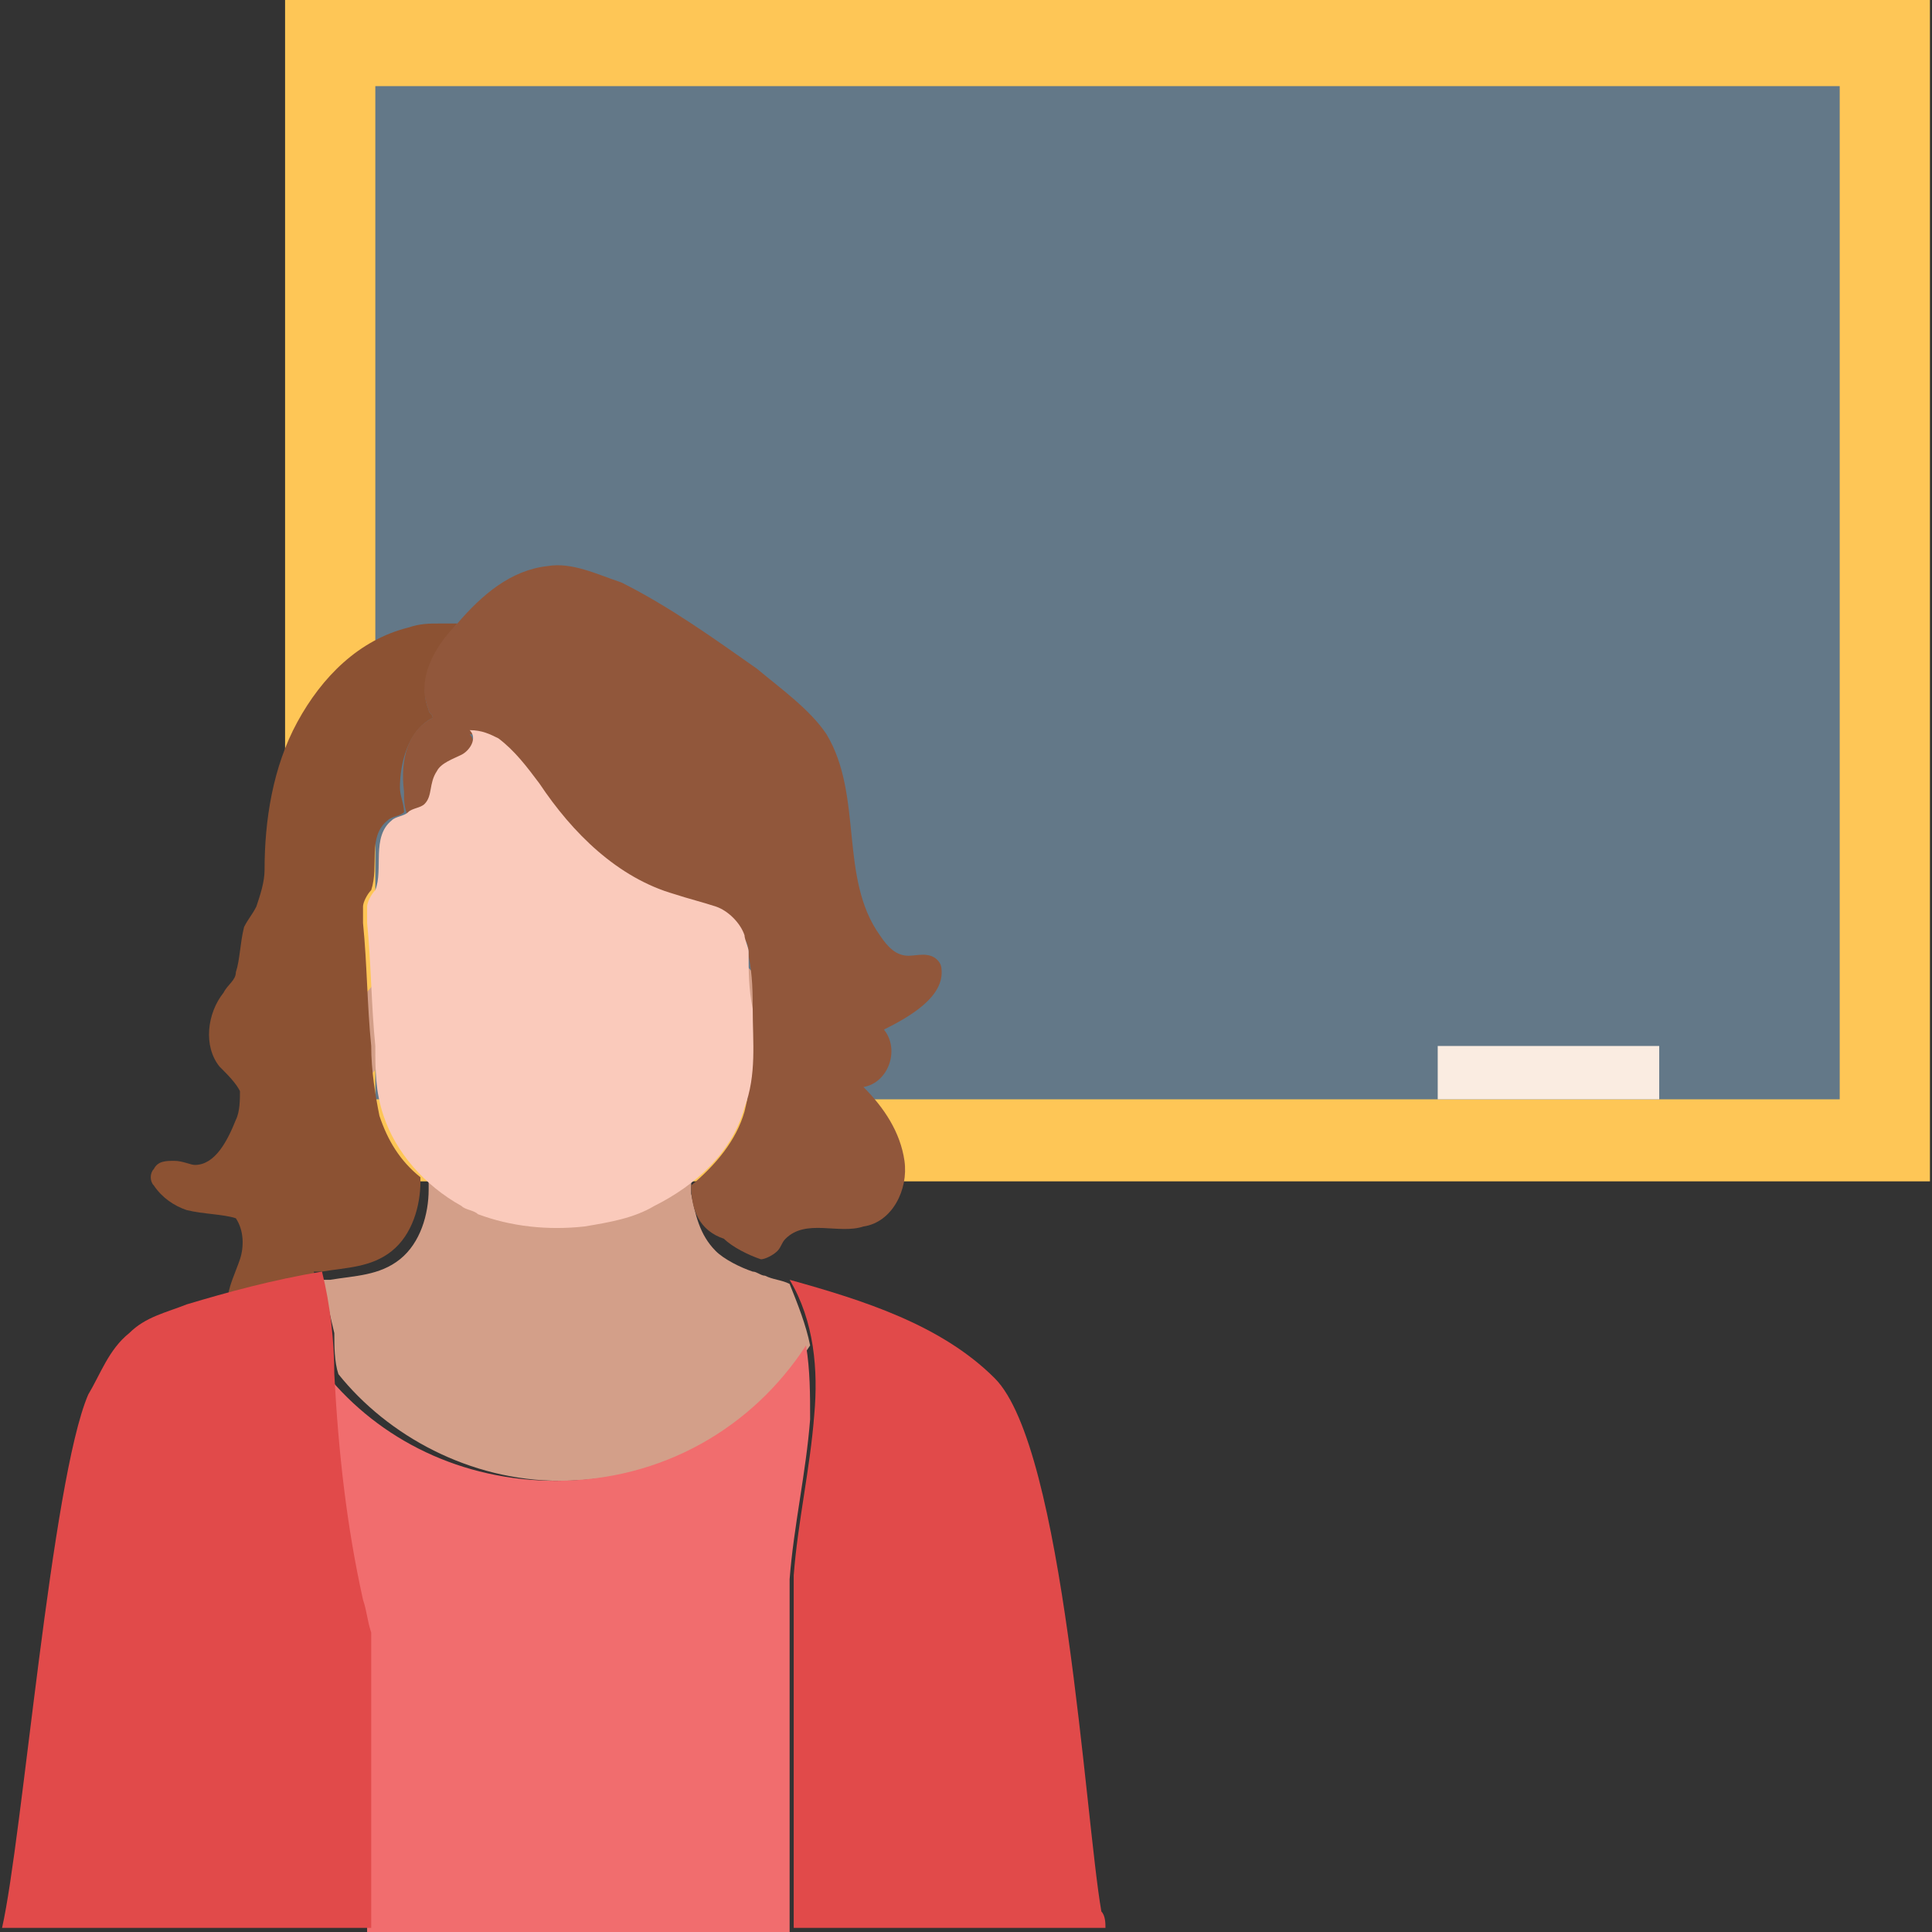 <svg version="1.1" id="Layer_1" xmlns="http://www.w3.org/2000/svg" xmlns:xlink="http://www.w3.org/1999/xlink" viewBox="0 0 502.4 502.4" xml:space="preserve" fill="#000000"><rect x="0" y="0" width="502.4" height="502.4" fill="#333333" stroke="none"/><g id="SVGRepo_bgCarrier" stroke-width="0"></g><g id="SVGRepo_tracerCarrier" stroke-linecap="round" stroke-linejoin="round"></g><g id="SVGRepo_iconCarrier"> <rect x="74.133" style="fill:#FEC656;" width="427.733" height="307.2"></rect> <rect x="97.6" y="22.4" style="fill:#637888;" width="380.8" height="263.467"></rect> <g> <path style="fill:#D39F89;" d="M145.6,385.067c27.733,0,51.2-13.867,65.067-35.2c-1.067-5.333-3.2-10.667-5.333-16 c-2.133-1.067-4.267-1.067-6.4-2.133c-1.067,0-2.133-1.067-3.2-1.067c-3.2-1.067-7.467-3.2-9.6-5.333 c-4.267-4.267-5.333-9.6-6.4-14.933c0-4.267,0-9.6,1.067-14.933c-22.4-2.133-45.867-4.267-68.267-5.333 c-2.133,5.333-1.067,11.733-1.067,18.133v1.067c0,6.4-2.133,13.867-7.467,18.133s-11.733,4.267-18.133,5.333 c-1.067,0-2.133,0-2.133,0c1.067,4.267,2.133,9.6,3.2,13.867c0,3.2,0,7.467,1.067,10.667 C100.8,373.333,122.133,385.067,145.6,385.067z"></path> <path style="fill:#D39F89;" d="M188.267,259.2c0-2.133,0-3.2,1.067-5.333c1.067-2.133,2.133-3.2,4.267-3.2 c3.2,3.2,6.4,6.4,9.6,8.533l1.067,1.067c1.067,1.067,1.067,2.133,1.067,3.2c0,2.133,0,3.2,0,5.333 c-1.067,2.133-2.133,5.333-4.267,6.4c-2.133,1.067-5.333,2.133-7.467,1.067c-2.133,0-3.2-2.133-4.267-3.2 c-1.067-2.133-1.067-5.333-1.067-8.533C188.267,262.4,188.267,261.333,188.267,259.2z"></path> <path style="fill:#D39F89;" d="M84.8,268.8c0,3.2,1.067,5.333,2.133,7.467s4.267,4.267,6.4,4.267c3.2,0,5.333-3.2,6.4-6.4 c1.067-3.2,0-6.4,0-8.533c0-4.267-1.067-7.467-1.067-11.733c-2.133,3.2-5.333,6.4-8.533,9.6l-1.067,1.067v1.067L88,266.667 C85.867,266.667,85.867,267.733,84.8,268.8z"></path> </g> <path style="fill:#8C5233;" d="M40,304c1.067-2.133,3.2-2.133,5.333-2.133s4.267,1.067,5.333,1.067c5.333,0,8.533-6.4,10.667-11.733 c1.067-2.133,1.067-5.333,1.067-7.467c-1.067-2.133-3.2-4.267-5.333-6.4c-4.267-5.333-3.2-13.867,1.067-19.2 c1.067-2.133,3.2-3.2,3.2-5.333c1.067-3.2,1.067-7.467,2.133-11.733c1.067-2.133,2.133-3.2,3.2-5.333c1.067-3.2,2.133-6.4,2.133-9.6 c0-12.8,2.133-26.667,8.533-38.4s16-21.333,28.8-24.533c3.2-1.067,5.333-1.067,8.533-1.067c1.067,0,2.133,0,4.267,0l0,0 c-5.333,6.4-10.667,14.933-7.467,22.4c0,1.067,1.067,1.067,1.067,2.133c-6.4,3.2-8.533,11.733-8.533,18.133 c0,2.133,1.067,4.267,1.067,6.4c-1.067,1.067-3.2,1.067-4.267,2.133c-5.333,4.267-2.133,11.733-4.267,18.133 c-1.067,1.067-2.133,3.2-2.133,4.267c0,1.067,0,3.2,0,4.267c1.067,10.667,1.067,21.333,2.133,32c0,6.4,1.067,12.8,2.133,18.133 c2.133,6.4,5.333,11.733,10.667,16v1.067c0,6.4-2.133,13.867-7.467,18.133c-5.333,4.267-11.733,4.267-18.133,5.333 c-1.067,0-2.133,0-2.133,0c1.067,4.267,2.133,9.6,3.2,13.867c-7.467,2.133-14.933,2.133-22.4-1.067c-1.067-1.067-3.2-1.067-3.2-3.2 c0-1.067,0-2.133,0-2.133c0-3.2,2.133-7.467,3.2-10.667c1.067-3.2,1.067-7.467-1.067-10.667c-3.2-1.067-8.533-1.067-12.8-2.133 c-3.2-1.067-6.4-3.2-8.533-6.4C38.933,307.2,38.933,305.067,40,304z"></path> <path style="fill:#91573B;" d="M179.733,308.267c6.4-5.333,11.733-11.733,13.867-19.2c2.133-8.533,2.133-17.067,2.133-25.6 c0-5.333,0-9.6-1.067-14.933c0-1.067,0-3.2-1.067-4.267c-1.067-3.2-4.267-6.4-7.467-7.467c-3.2-1.067-7.467-2.133-10.667-3.2 c-14.933-4.267-26.667-16-35.2-28.8c-3.2-4.267-6.4-9.6-10.667-11.733c-2.133-1.067-4.267-2.133-7.467-2.133 c2.133,2.133,0,5.333-2.133,6.4c-2.133,1.067-5.333,2.133-6.4,4.267c-2.133,2.133-1.067,6.4-3.2,8.533 c-1.067,1.067-2.133,2.133-4.267,2.133c-1.067-2.133-1.067-4.267-1.067-6.4c-1.067-8.533,1.067-16,7.467-19.2 c0-1.067-1.067-1.067-1.067-2.133c-3.2-7.467,1.067-16,7.467-22.4l0,0c6.4-7.467,13.867-13.867,23.467-14.933 c6.4-1.067,12.8,2.133,19.2,4.267c12.8,6.4,24.533,14.933,35.2,22.4c6.4,5.333,13.867,10.667,18.133,17.067 c9.6,16,3.2,37.333,13.867,52.267c2.133,3.2,4.267,5.333,7.467,5.333c2.133,0,5.333-1.067,7.467,1.067 c1.067,1.067,1.067,2.133,1.067,2.133c1.067,7.467-8.533,12.8-14.933,16c4.267,5.333,1.067,13.867-5.333,14.933 c5.333,5.333,9.6,11.733,10.667,19.2c1.067,7.467-3.2,16-10.667,17.067c-6.4,2.133-14.933-2.133-20.267,3.2 c-1.067,1.067-1.067,2.133-2.133,3.2c-1.067,1.067-3.2,2.133-4.267,2.133c-3.2-1.067-7.467-3.2-9.6-5.333 C181.867,320,179.733,314.667,179.733,308.267z"></path> <path style="fill:#FACABB;" d="M95.467,235.733c0-1.067,1.067-3.2,2.133-4.267c2.133-5.333-1.067-13.867,4.267-18.133 c1.067-1.067,3.2-1.067,4.267-2.133c1.067-1.067,3.2-1.067,4.267-2.133c2.133-2.133,1.067-5.333,3.2-8.533 c1.067-2.133,4.267-3.2,6.4-4.267c2.133-1.067,4.267-4.267,2.133-6.4c3.2,0,5.333,1.067,7.467,2.133 c4.267,3.2,7.467,7.467,10.667,11.733c8.533,12.8,20.267,24.533,35.2,28.8c3.2,1.067,7.467,2.133,10.667,3.2 c3.2,1.067,6.4,4.267,7.467,7.467c0,1.067,1.067,3.2,1.067,4.267c0,5.333,0,9.6,1.067,14.933c0,8.533,1.067,17.067-2.133,25.6 c-3.2,11.733-12.8,20.267-23.467,25.6c-5.333,3.2-11.733,4.267-18.133,5.333c-9.6,1.067-19.2,0-27.733-3.2 c-1.067-1.067-3.2-1.067-4.267-2.133c-9.6-5.333-17.067-13.867-20.267-23.467C97.6,283.733,97.6,278.4,97.6,272 c-1.067-10.667-1.067-21.333-2.133-32C95.467,237.867,95.467,236.8,95.467,235.733z"></path> <path style="fill:#F16D6E;" d="M93.333,417.067L93.333,417.067C94.4,417.067,93.333,417.067,93.333,417.067 c1.067,3.2,1.067,5.333,2.133,8.533l0,0c0,1.067,0,70.4,0,71.467v1.067c0,1.067,0,1.067,0,2.133v1.067v1.067h109.867 c0-5.333,0-80,0-85.333c0-1.067,0-2.133,0-3.2l0,0c0-1.067,0-2.133,0-3.2l0,0c1.067-13.867,4.267-27.733,5.333-41.6 c0-6.4,0-12.8-1.067-19.2c-13.867,21.333-37.333,35.2-65.067,35.2c-24.533,0-45.867-10.667-59.733-27.733c0,1.067,0,1.067,0,2.133 C86.933,377.6,89.067,397.867,93.333,417.067z"></path> <g> <path style="fill:#E14A4A;" d="M211.733,368c-1.067,13.867-4.267,27.733-5.333,41.6c0,1.067,0,2.133,0,3.2l0,0 c0,1.067,0,2.133,0,3.2c0,5.333,0,80,0,85.333h81.067c0-1.067,0-3.2-1.067-4.267c-4.267-24.533-9.6-120.533-27.733-138.667 c-13.867-13.867-34.133-20.267-53.333-25.6C211.733,343.467,212.8,356.267,211.733,368z"></path> <path style="fill:#E14A4A;" d="M96.533,501.333v-1.067V499.2c0-1.067,0-1.067,0-2.133V496c0-1.067,0-70.4,0-71.467l0,0 c-1.067-3.2-1.067-5.333-2.133-8.533c-4.267-19.2-6.4-38.4-7.467-58.667c0-8.533-1.067-18.133-3.2-26.667 C70.933,332.8,59.2,336,48.533,339.2c-5.333,2.133-10.667,3.2-14.933,7.467c-5.333,4.267-7.467,10.667-10.667,16 c-9.6,22.4-17.067,115.2-22.4,138.667H96.533z"></path> </g> <rect x="373.867" y="272" style="fill:#FAECE1;" width="57.6" height="13.867"></rect> </g></svg>